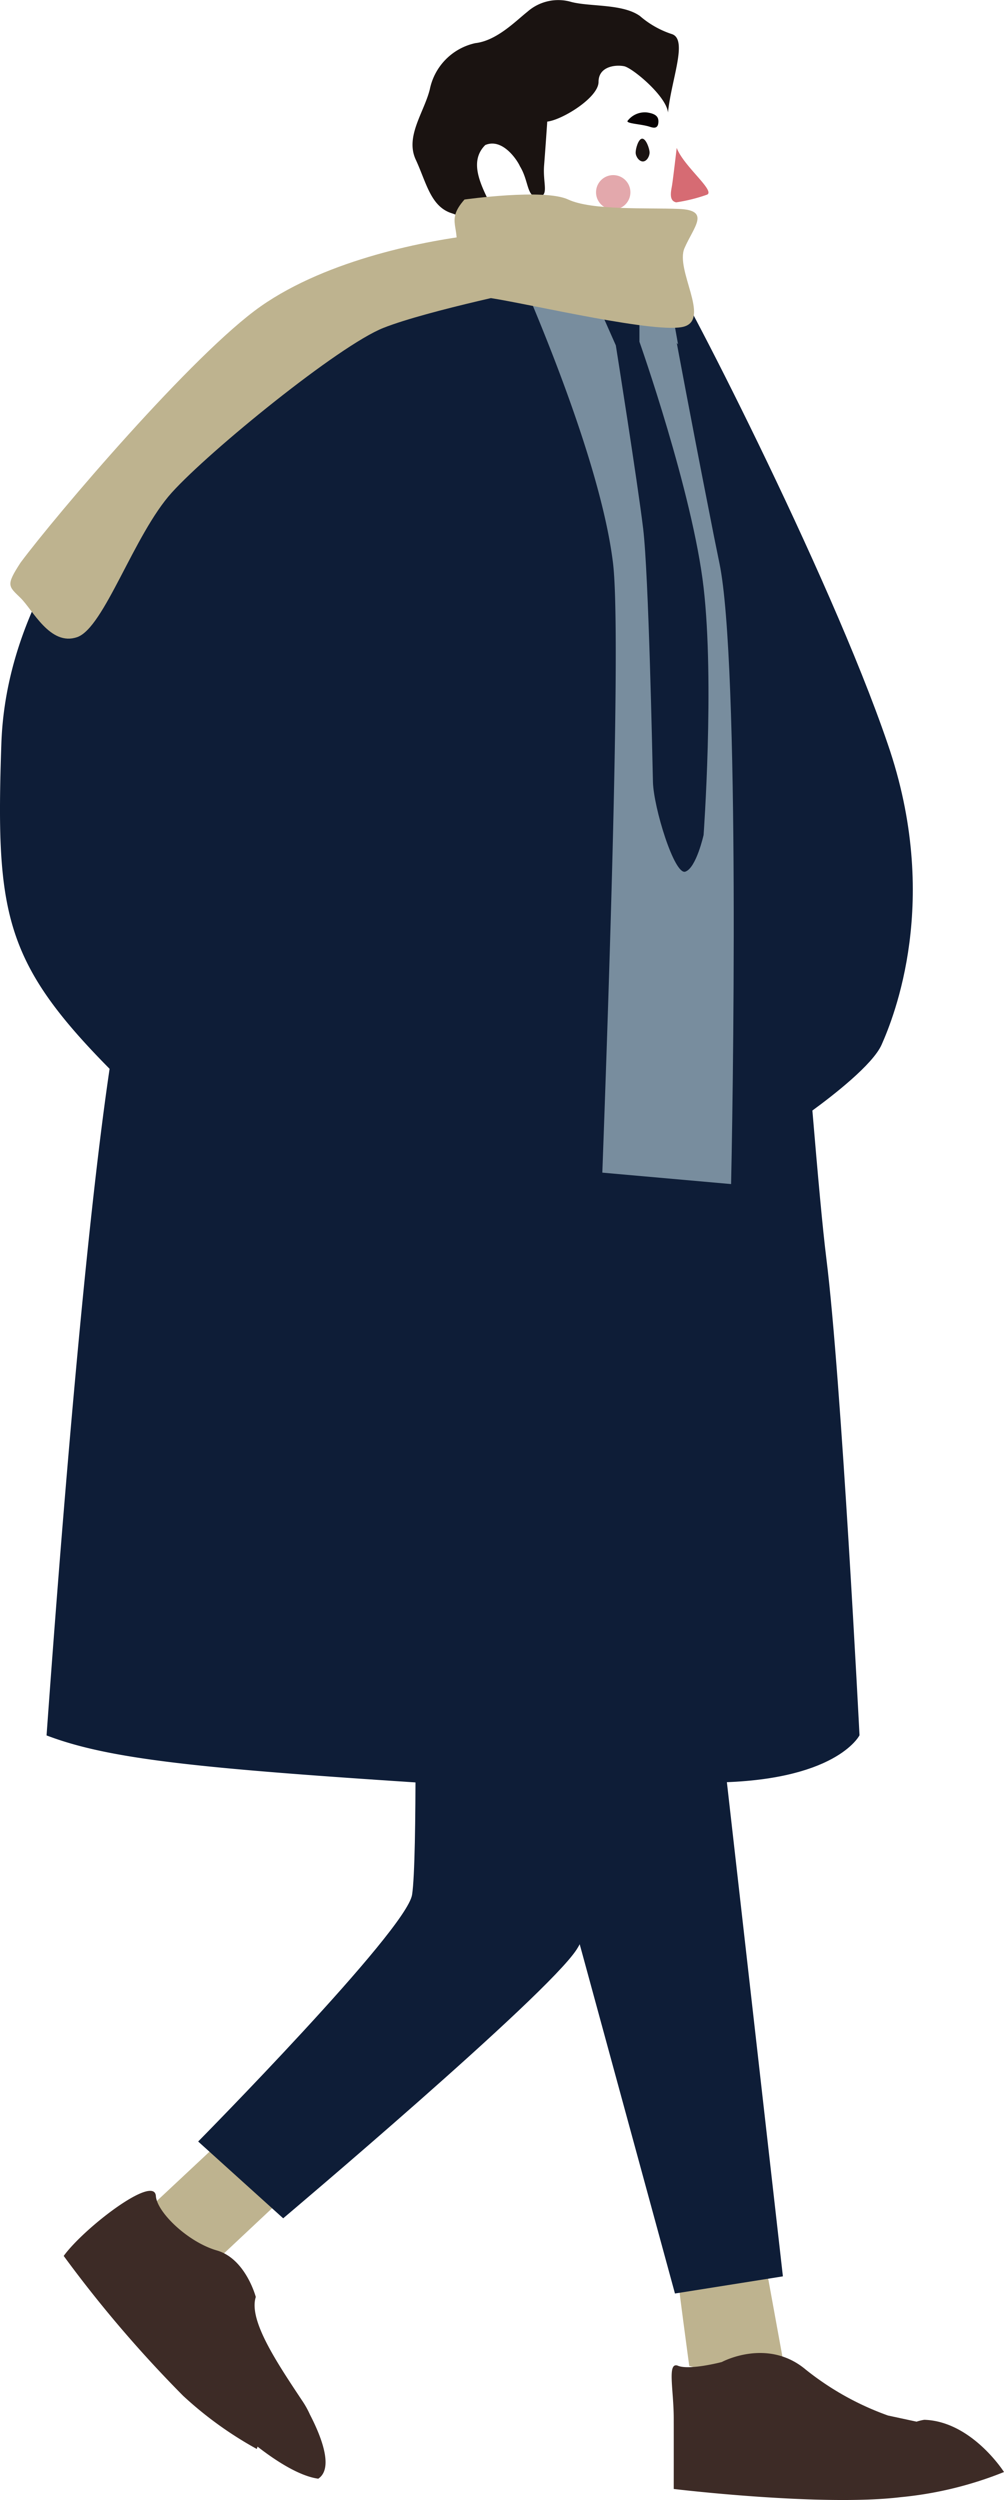 <svg xmlns="http://www.w3.org/2000/svg" width="76.892" height="191.434" viewBox="0 0 76.892 191.434">
  <g id="グループ_709" data-name="グループ 709" transform="translate(-58.028 -21.413)">
    <g id="グループ_706" data-name="グループ 706" transform="translate(58.028 39.367)">
      <path id="パス_917" data-name="パス 917" d="M90.719,108.281l1.171,6.427a10.59,10.59,0,0,1-7.177.489c-.74-5.508-.738-5.627-.738-5.627Z" transform="translate(-31.927 48.016)" fill="#beb38f"/>
      <path id="パス_918" data-name="パス 918" d="M73.215,107.865l-4.98,4.673-4.52-4.6,4.75-4.444Z" transform="translate(-52.307 43.205)" fill="#beb38f"/>
      <path id="パス_919" data-name="パス 919" d="M93.057,111.713l4.58,40.4-8.267,1.313L78.257,112.686l2.122-47.923,14.821.3Z" transform="translate(-37.678 4.239)" fill="#0e1d37"/>
      <path id="パス_920" data-name="パス 920" d="M85.85,30.364l12.4,2.167L109.3,67.239l-2.938,36.1-37.8-3.358V50.658Z" transform="translate(-47.431 -30.364)" fill="#788d9e"/>
      <path id="パス_921" data-name="パス 921" d="M100.461,87.148S96.891,103.531,94.58,107.1s-22.475,20.585-22.475,20.585l-6.511-5.881s15.963-16.174,16.383-18.9.211-18.274.211-18.274Z" transform="translate(-50.417 24.222)" fill="#0e1d37"/>
      <path id="パス_922" data-name="パス 922" d="M109.124,120.347s-2.465-3.882-6.106-4a3.783,3.783,0,0,0-.59.144l-2.19-.471a21.8,21.8,0,0,1-6.3-3.518c-2.943-2.467-6.425-.578-6.425-.578s-2.544.668-3.4.269c-.786-.229-.287,1.841-.283,4.024s0,5.428,0,5.428,11.289,1.362,17.384.628A28.367,28.367,0,0,0,109.124,120.347Z" transform="translate(-32.232 50.987)" fill="#3d2b26"/>
      <path id="パス_923" data-name="パス 923" d="M79.32,122.179a6.979,6.979,0,0,0-.586-1.053c-1.95-2.937-4.132-6.182-3.563-7.956,0,0-.77-2.925-2.979-3.561s-4.586-2.915-4.674-4.17c-.116-1.687-5.49,2.431-7.059,4.588A94.8,94.8,0,0,0,69.6,120.733a28.491,28.491,0,0,0,5.649,4.078l.056-.181c1.113.869,3.077,2.243,4.65,2.455C81.2,126.257,80.084,123.653,79.32,122.179Z" transform="translate(-55.581 44.76)" fill="#3d2b26"/>
      <path id="パス_924" data-name="パス 924" d="M100.52,68.257C96.079,55.232,84.328,32.411,83.361,31.444c0,0,.463,2.64,1.113,6.253l-.1-.116s1.067,5.749,2.393,12.481c.311,1.607.61,3.115.875,4.389,1.577,7.586,1.043,41.952.857,49.065s-1.729,44.3-1.729,44.3c9.807,0,11.6-3.619,11.6-3.619s-1.384-27.277-2.538-36.5c-.291-2.325-.656-6.4-1.071-11.338,1.577-1.151,4.622-3.514,5.3-5.037C100.981,89.245,104.67,80.251,100.52,68.257Z" transform="translate(-32.544 -29.277)" fill="#0e1d37"/>
      <path id="パス_925" data-name="パス 925" d="M104.977,55.537c-1.139-9.438-8.531-25.173-8.531-25.173S84.2,33.14,79.813,36.139a6.427,6.427,0,0,0-.931.8C69.5,45.2,58.588,55.9,58.132,69.352c-.437,12.9.175,16.687,8.289,24.9-2.241,15.135-4.309,43.866-4.828,51.043,4.842,1.845,11.747,2.527,29.505,3.681h11.119S106.117,64.977,104.977,55.537Z" transform="translate(-58.028 -30.364)" fill="#0e1d37"/>
    </g>
    <path id="パス_926" data-name="パス 926" d="M84.095,30.724c1.141-.126,3.928-1.835,3.928-3.039s1.328-1.33,1.962-1.2,3.23,2.281,3.356,3.547c.255-2.534,1.527-5.56.323-6a7.09,7.09,0,0,1-2.469-1.392c-1.33-.951-3.8-.7-5.256-1.077a3.571,3.571,0,0,0-3.362.748c-.887.7-2.343,2.217-3.99,2.405A4.547,4.547,0,0,0,75.1,28.255c-.443,1.773-1.9,3.609-1.077,5.382s1.139,3.611,2.786,4.116,2.152,2.66,2.152,2.66,1.817.794,1.747-.716c-.1-2.1-3.316-5.223-1.362-7.177,1.33-.57,2.465,1.181,2.656,1.625.7,1.139.506,2.405,1.392,2.343s.349-1.013.459-2.407S84.095,30.724,84.095,30.724Z" transform="translate(15.845 0)" fill="#1a1311"/>
    <path id="パス_927" data-name="パス 927" d="M79.991,31.1l4.915.7v6.04s4.07,11.514,4.913,18.816,0,18.954,0,18.954-.562,2.527-1.4,2.808-2.433-4.915-2.479-6.88-.327-15.865-.748-19.375-2.094-14.042-2.094-14.042Z" transform="translate(22.094 9.74)" fill="#0e1d37"/>
    <path id="パス_928" data-name="パス 928" d="M94.325,30.364c-3.916.425-11.546,1.874-16.716,5.492S61.893,51.87,59.2,55.494c-1.137,1.747-.931,1.793,0,2.7s2.275,3.723,4.343,3,4.343-7.857,7.239-11.063S83.585,38.861,87,37.513s11.979-3.1,11.979-3.1Z" transform="translate(0.4 9.004)" fill="#beb38f"/>
    <path id="パス_929" data-name="パス 929" d="M84.053,31.231a12.662,12.662,0,0,0,2.369-.592c.622-.311-1.813-2.182-2.333-3.583,0,0-.283,2.425-.357,2.868S83.463,31.113,84.053,31.231Z" transform="translate(25.765 5.677)" fill="#d66b73"/>
    <path id="パス_930" data-name="パス 930" d="M83.7,26.81c-.636-.209-1.739-.233-1.717-.435a1.662,1.662,0,0,1,1.494-.664c.692.1.923.339.877.794S84,26.91,83.7,26.81Z" transform="translate(24.095 4.311)" fill="#070203"/>
    <circle id="楕円形_903" data-name="楕円形 903" cx="1.317" cy="1.317" r="1.317" transform="translate(103.675 34.821)" fill="#e3a8ac"/>
    <g id="グループ_708" data-name="グループ 708" transform="translate(106.71 32.03)">
      <g id="グループ_707" data-name="グループ 707">
        <path id="パス_931" data-name="パス 931" d="M83.364,27.759c-.006-.293-.273-1.061-.568-1.053s-.506.782-.5,1.077.267.676.56.67S83.37,28.054,83.364,27.759Z" transform="translate(-82.297 -26.706)" fill="#1a1311"/>
      </g>
    </g>
    <path id="パス_932" data-name="パス 932" d="M76.25,29.22c-1.517,1.713-.207,2.084-.724,4.144s-.487,2.9,2.72,3.4S91.14,39.561,93.1,38.939s-.724-4.343,0-6,2.02-2.9-.437-3-6.65.13-8.483-.724S76.25,29.22,76.25,29.22Z" transform="translate(17.352 7.471)" fill="#beb38f"/>
  </g>
</svg>

